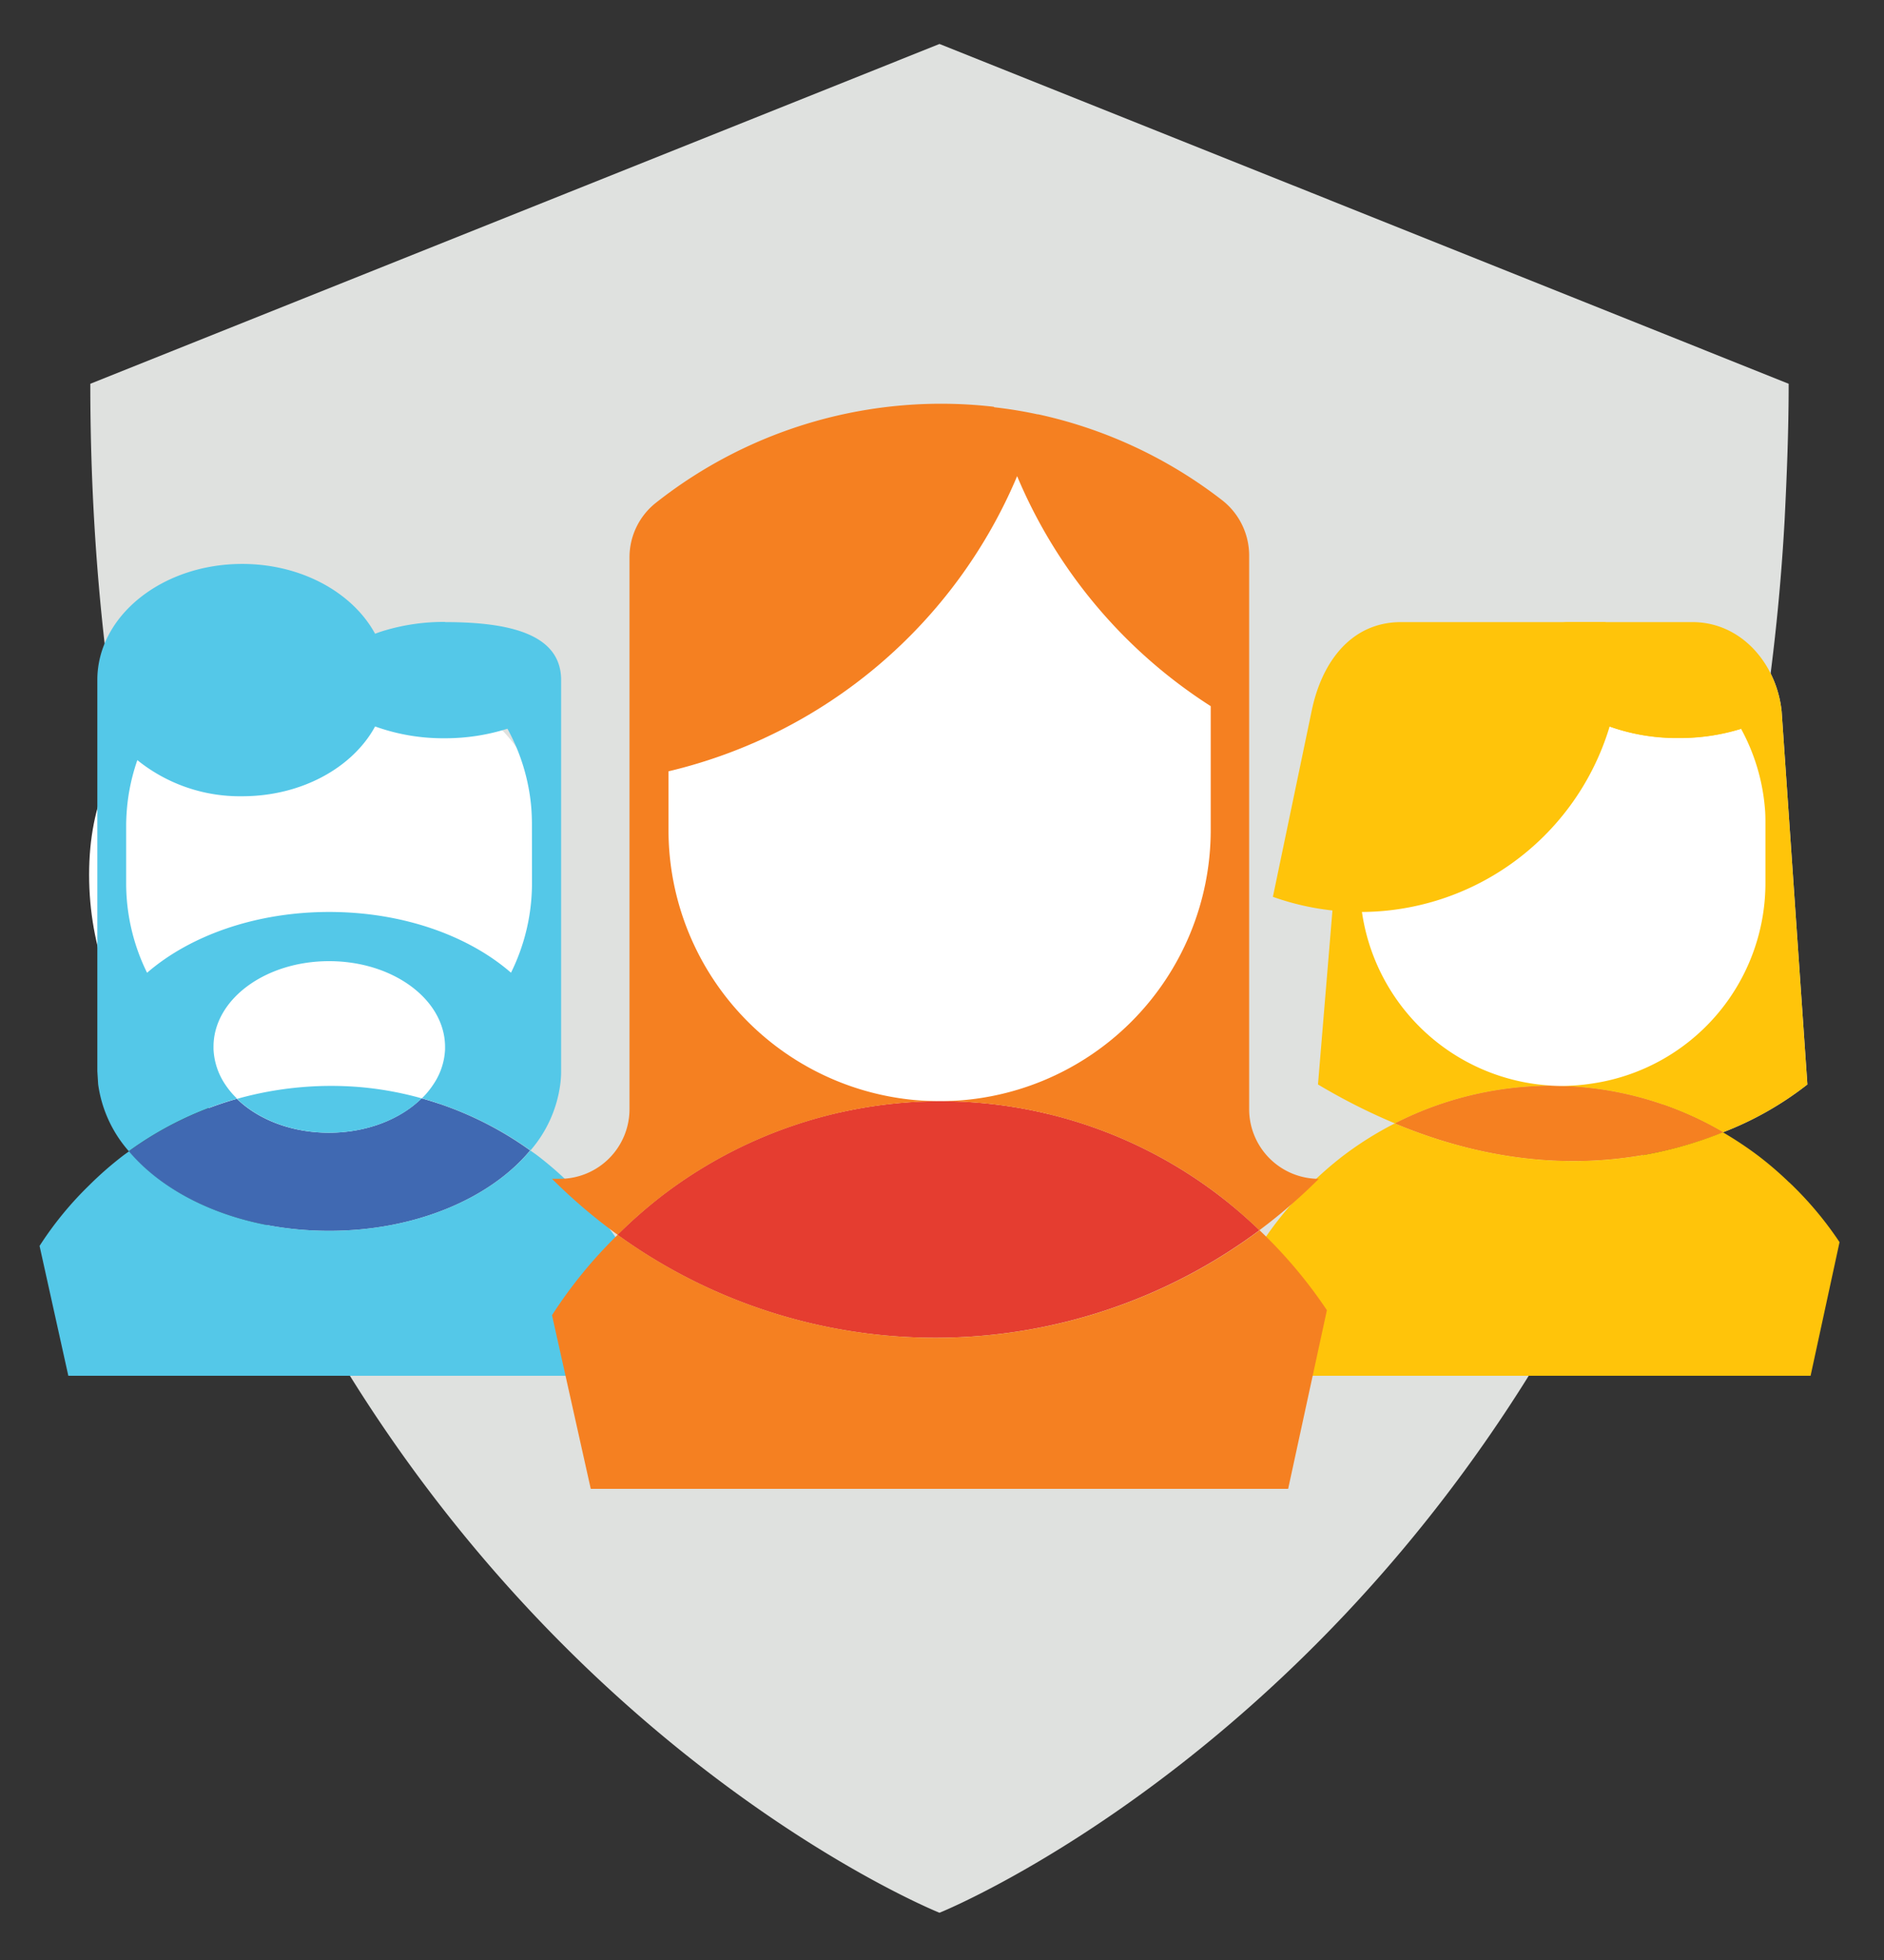 <svg xmlns="http://www.w3.org/2000/svg" viewBox="0 0 300 312"><rect x="0" y="0" width="300" height="312" fill="#333333" stroke="none"/><defs><style>.cls-1{fill:#dfe1df;}.cls-2{fill:#fff;}.cls-3{fill:#4069b2;}.cls-4{fill:#54c8e8;}.cls-5{fill:#dee0de;}.cls-6{fill:#f58021;}.cls-7{fill:#ffc40a;}.cls-8{fill:#e53d30;}</style></defs><title>security</title><g id="Layer_2" data-name="Layer 2"><path class="cls-1" d="M284.82,61.09l-76-30.41L149.6,7,14.38,61.09c0,118.6,53.07,184.12,92.71,216.52,23.64,19.32,42.51,26.87,42.51,26.87s67.32-27,107-109.43a280.15,280.15,0,0,0,23.07-73l.4-2.07a341.27,341.27,0,0,0,4.11-37.29C284.53,75.65,284.82,68.51,284.82,61.09Z"/></g><g id="Layer_1" data-name="Layer 1"><path class="cls-2" d="M88.14,139.25c0,23.41-16.55,42.39-37,42.39s-36.95-19-36.95-42.39,16.54-33.3,37-33.3S88.14,115.83,88.14,139.25Z"/><path class="cls-3" d="M52.41,195.93c13.72,0,25.66-5.16,32-12.8a54.89,54.89,0,0,0-17.28-8.29c-3.37,3.32-8.72,5.47-14.75,5.47s-11.29-2.12-14.66-5.39a54.65,54.65,0,0,0-17.24,8.36c6.39,7.55,18.27,12.65,31.9,12.65"/><path class="cls-4" d="M37.75,174.92c3.37,3.27,8.67,5.39,14.66,5.39s11.38-2.15,14.74-5.47a53.5,53.5,0,0,0-9.68-1.78,55.48,55.48,0,0,0-19.72,1.86"/><path class="cls-4" d="M84.71,140.56h0a32.09,32.09,0,0,1-3.34,14.28c-6.76-5.88-17.2-9.67-28.95-9.67s-22.2,3.79-29,9.68a32.16,32.16,0,0,1-3.33-14.29v-9.23a33.34,33.34,0,0,1,.36-4.61A32.38,32.38,0,0,1,21.87,121a26,26,0,0,0,16.7,5.75c9.47,0,17.61-4.58,21.16-11.11a32,32,0,0,0,11.14,1.88A32.87,32.87,0,0,0,80.8,116a31.61,31.61,0,0,1,3.79,12.46c.08,1,.11,1.9.11,2.84h0ZM70.87,99a33.05,33.05,0,0,0-9.43,1.31q-.88.25-1.71.57c-.22-.4-.46-.79-.71-1.18-3.85-5.89-11.56-9.93-20.45-9.93-12.75,0-23.07,8.27-23.07,18.46v62.29l.13,2.08a20.3,20.3,0,0,0,4.88,10.65,54.65,54.65,0,0,1,17.24-8.36,13.66,13.66,0,0,1-1.91-2.29A10.92,10.92,0,0,1,34,167c0-.13,0-.26,0-.38C34,159.1,42.22,153,52.41,153s18.46,6.12,18.46,13.67c0,.12,0,.25,0,.37A10.77,10.77,0,0,1,69,172.63a13.44,13.44,0,0,1-1.82,2.21,55.05,55.05,0,0,1,17.29,8.29,20.08,20.08,0,0,0,4.74-10.5,16,16,0,0,0,.14-2.08V108.26c0-7.35-8.26-9.23-18.45-9.23"/><path class="cls-4" d="M90.53,188.22A54.47,54.47,0,0,0,85.65,184c-.39-.3-.81-.58-1.21-.87-6.37,7.64-18.31,12.8-32,12.8s-25.51-5.09-31.9-12.65c-.35.25-.71.5-1.06.77a55.74,55.74,0,0,0-5.36,4.71,54.58,54.58,0,0,0-7.82,9.57L10.88,219H93.94l4.61-21.27a56.13,56.13,0,0,0-8-9.51"/><path class="cls-5" d="M251.84,173.06a54,54,0,0,1,22.53,7.18,52.07,52.07,0,0,0,13.43-7.61l-4.1-59.4c-.78-7.49-6.36-14.2-14.21-14.2H249.38l-33.9,6.14-5.61,67.46a97.45,97.45,0,0,0,12.26,6.2,54.83,54.83,0,0,1,29.71-5.77"/><path class="cls-6" d="M274.37,180.24a54,54,0,0,0-22.53-7.18,54.83,54.83,0,0,0-29.71,5.77c22.54,9.41,40.75,6,52.24,1.41"/><path class="cls-2" d="M256.15,115.61c-3.55,6.53-11.68,11.11-21.16,11.11a26,26,0,0,1-16.7-5.75,31.51,31.51,0,0,0-1.38,5.75,31.86,31.86,0,0,0-.37,4.61v9.23a32.3,32.3,0,0,0,32.3,32.3,31.86,31.86,0,0,0,4.61-.37,32.26,32.26,0,0,0,27.67-31.93h0v-9.23h0c0-.94,0-1.88-.1-2.84A31.77,31.77,0,0,0,277.23,116a32.94,32.94,0,0,1-9.94,1.46,32,32,0,0,1-11.14-1.88"/><path class="cls-5" d="M257.87,100.33c-.6.18-1.17.37-1.72.58a15.08,15.08,0,0,1,0,14.69,31.77,31.77,0,0,0,11.14,1.89,32.94,32.94,0,0,0,9.94-1.46,32.71,32.71,0,0,0-19.36-15.7"/><path class="cls-5" d="M258.06,103.65c0-4.87-.88-.28-2.41-4.62H223.09c-7.87,0-12.64,6.27-14.25,14.25l-6.15,29.48a41.44,41.44,0,0,0,55.37-39.11"/><path class="cls-7" d="M251.84,173.06a54,54,0,0,1,22.53,7.18,52.07,52.07,0,0,0,13.43-7.61l-4.1-59.4c-.78-7.49-6.36-14.2-14.21-14.2H249.38l-33.9,6.14-5.61,67.46a97.45,97.45,0,0,0,12.26,6.2,54.83,54.83,0,0,1,29.71-5.77"/><path class="cls-6" d="M274.37,180.24a54,54,0,0,0-22.53-7.18,54.83,54.83,0,0,0-29.71,5.77c22.54,9.41,40.75,6,52.24,1.41"/><path class="cls-2" d="M256.15,115.61c-3.55,6.53-11.68,11.11-21.16,11.11a26,26,0,0,1-16.7-5.75,31.51,31.51,0,0,0-1.38,5.75,31.86,31.86,0,0,0-.37,4.61v9.23a32.3,32.3,0,0,0,32.3,32.3,31.86,31.86,0,0,0,4.61-.37,32.26,32.26,0,0,0,27.67-31.93h0v-9.23h0c0-.94,0-1.88-.1-2.84A31.77,31.77,0,0,0,277.23,116a32.94,32.94,0,0,1-9.94,1.46,32,32,0,0,1-11.14-1.88"/><path class="cls-7" d="M257.87,100.33c-.6.18-1.17.37-1.72.58a15.08,15.08,0,0,1,0,14.69,31.77,31.77,0,0,0,11.14,1.89,32.94,32.94,0,0,0,9.94-1.46,32.71,32.71,0,0,0-19.36-15.7"/><path class="cls-7" d="M258.06,103.65c0-4.87-.88-.28-2.41-4.62H223.09c-7.87,0-12.64,6.27-14.25,14.25l-6.15,29.48a41.44,41.44,0,0,0,55.37-39.11"/><path class="cls-7" d="M284.9,188.22A55.78,55.78,0,0,0,280,184a57.86,57.86,0,0,0-5.66-3.76c-11.49,4.63-29.7,8-52.24-1.41a54.48,54.48,0,0,0-8.31,5.22,57,57,0,0,0-5.36,4.71,54.58,54.58,0,0,0-7.82,9.57L205.25,219h83.06l4.61-21.27a55.67,55.67,0,0,0-8-9.51"/><ellipse class="cls-2" cx="150.73" cy="127" rx="45.5" ry="54"/><path class="cls-8" d="M200.57,195.84A74.59,74.59,0,0,0,194,190.2a73,73,0,0,0-88.51.07,75.21,75.21,0,0,0-7.17,6.29,86.35,86.35,0,0,0,102.21-.72"/><path class="cls-6" d="M200.57,195.84a86.35,86.35,0,0,1-102.21.72,73.21,73.21,0,0,0-10.46,12.8L94.07,237H205.12l6.17-28.44a75.42,75.42,0,0,0-10.72-12.72"/><path class="cls-6" d="M161.94,75.74a80.32,80.32,0,0,0,30.85,36.67v19.71h0a43.17,43.17,0,1,1-86.34,0v-9.34a80.34,80.34,0,0,0,55.52-47h0a79.64,79.64,0,0,0,3.35-9.8,68,68,0,0,0-7-1.15l-.09-.08A73.29,73.29,0,0,0,104.4,80.07a11.06,11.06,0,0,0-4.16,8.68v87.8a11.1,11.1,0,0,1-11.1,11.1H87.9a87.46,87.46,0,0,0,10.46,8.91,75.21,75.21,0,0,1,7.17-6.29A73,73,0,0,1,194,190.2a74.59,74.59,0,0,1,6.53,5.64,87.71,87.71,0,0,0,9.48-8.19,11.1,11.1,0,0,1-11.1-11.1V88.43a11.16,11.16,0,0,0-4.31-8.81,73.16,73.16,0,0,0-29.35-13.68"/></g></svg>